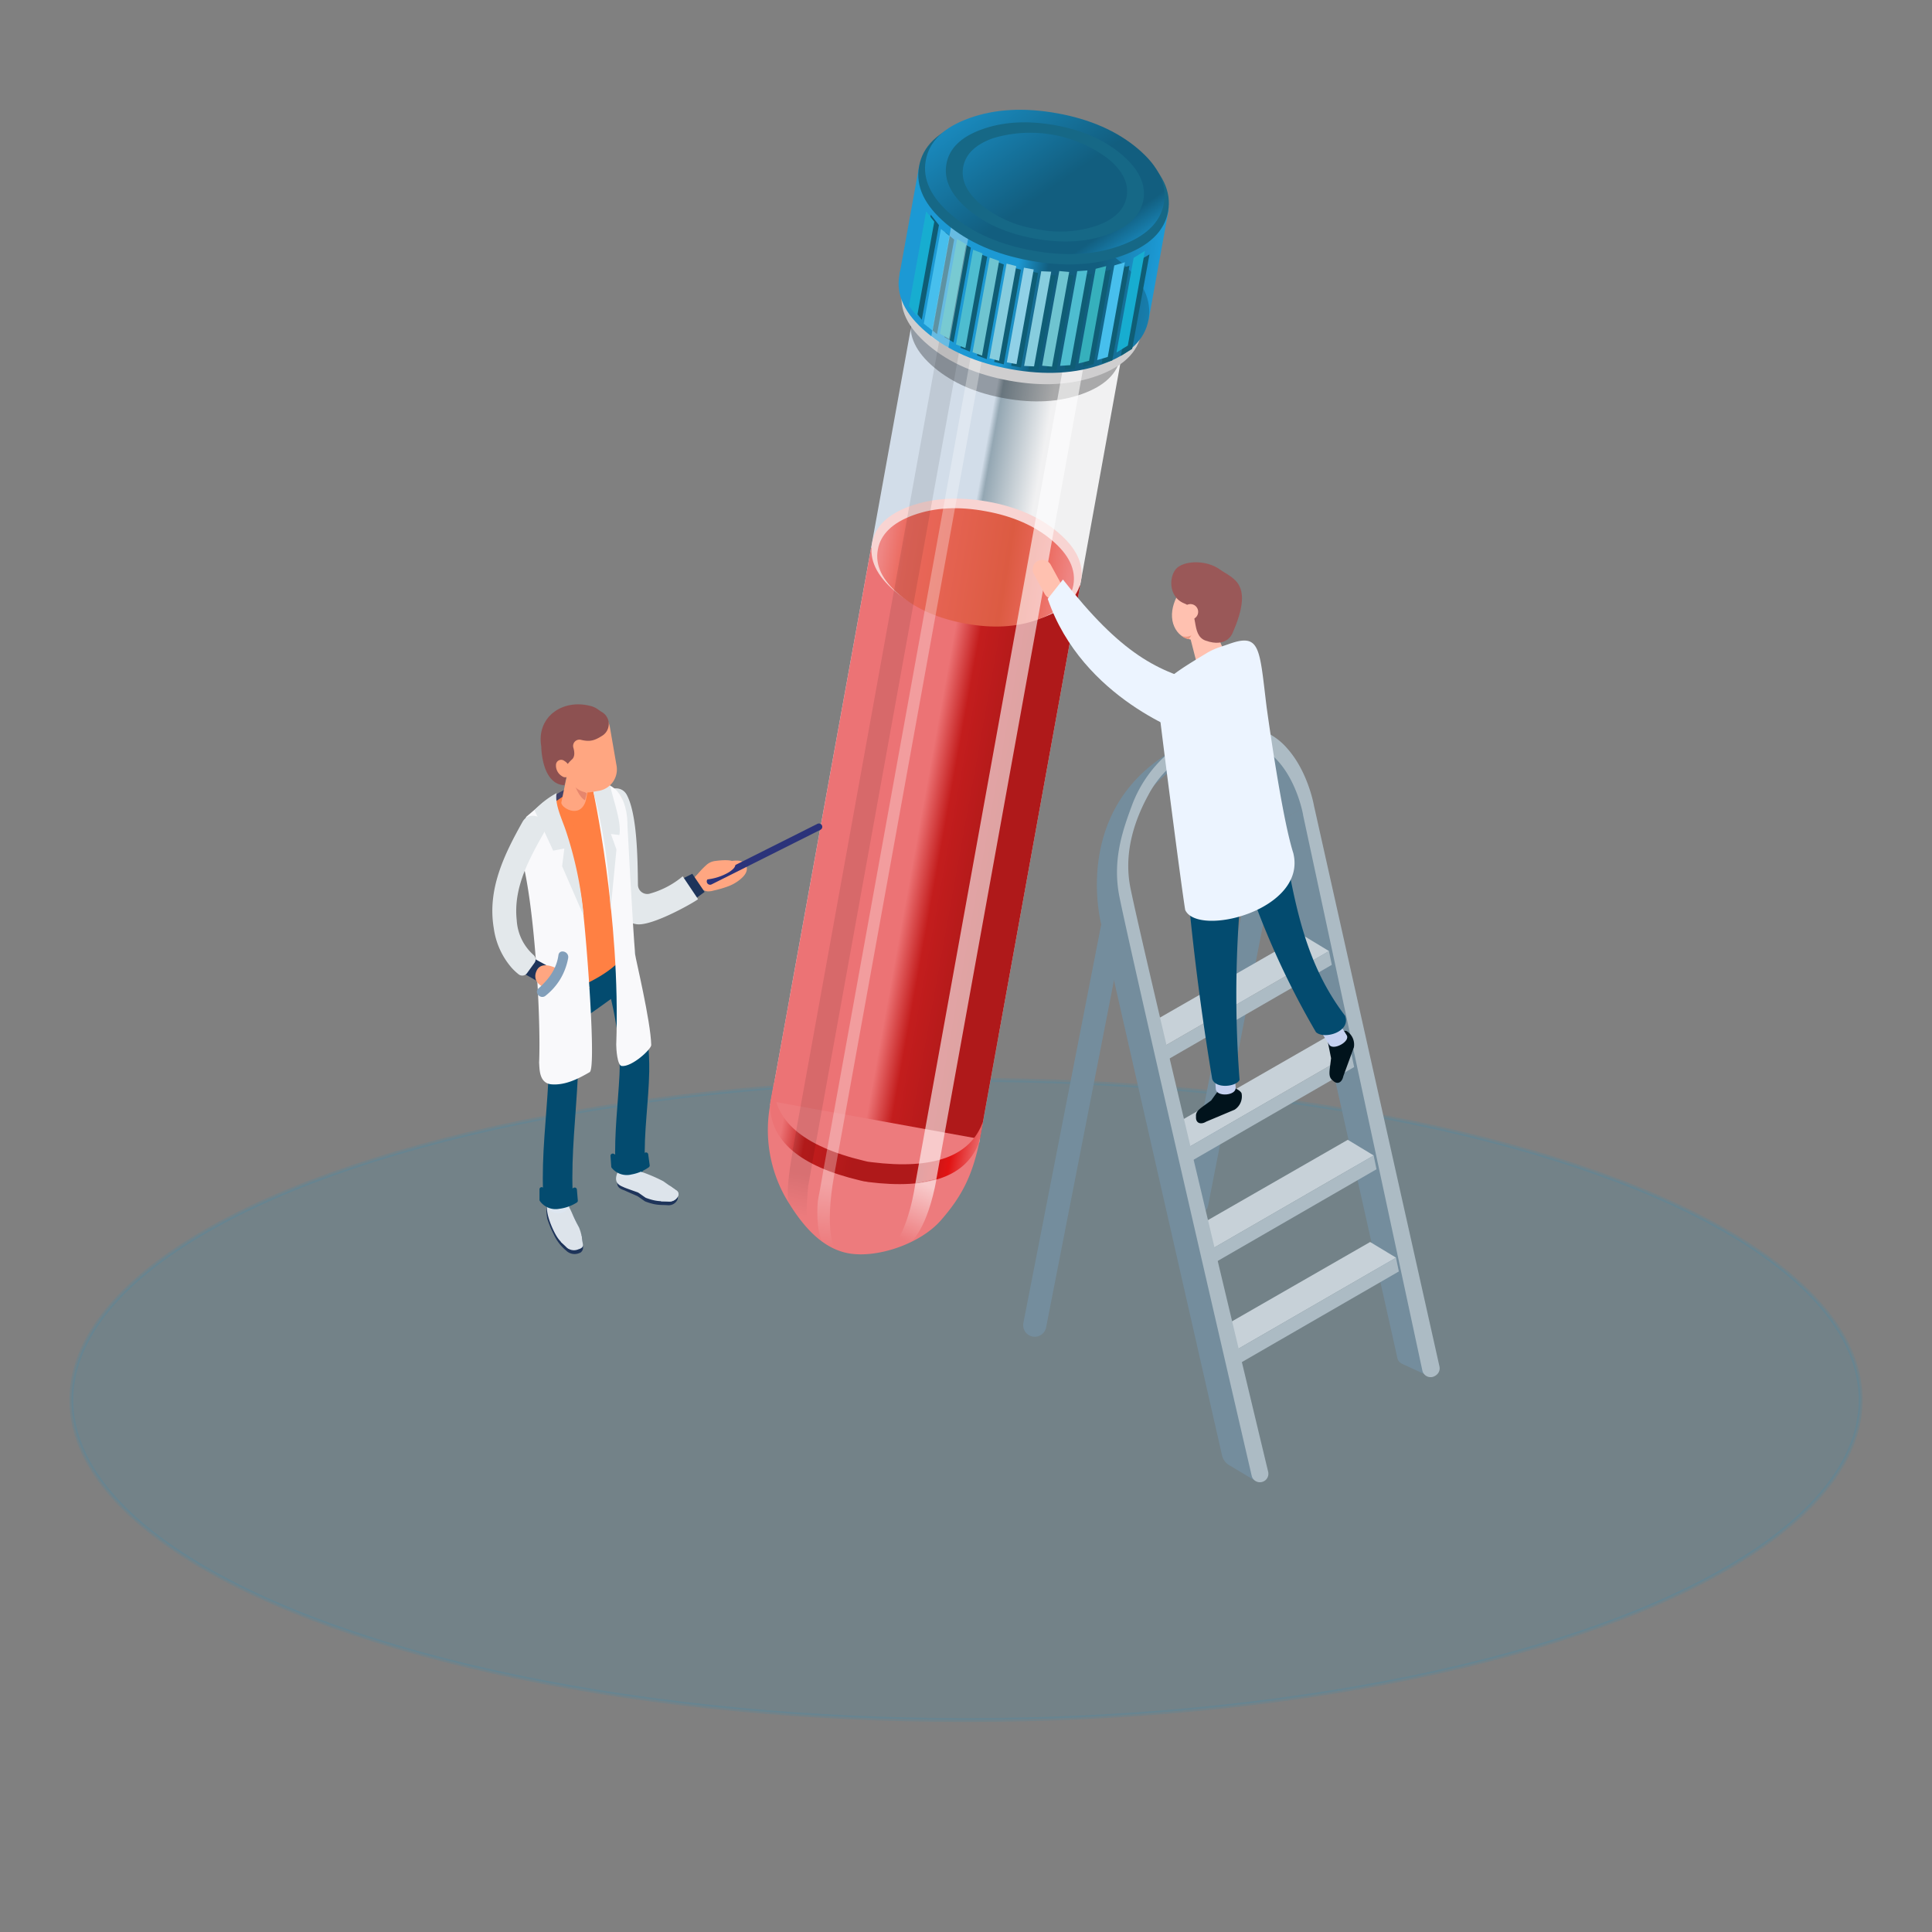 <?xml version="1.0" encoding="UTF-8"?> <svg xmlns="http://www.w3.org/2000/svg" xmlns:xlink="http://www.w3.org/1999/xlink" viewBox="0 0 500 500"><rect x="0" y="0" width="500" height="500" fill="#808080" stroke="none"/><defs><style>.cls-1{fill:#0098da;stroke:#0098da;stroke-miterlimit:10;opacity:0.1;}.cls-10,.cls-11,.cls-12,.cls-13,.cls-14,.cls-16,.cls-17,.cls-18,.cls-19,.cls-2,.cls-20,.cls-21,.cls-22,.cls-23,.cls-24,.cls-25,.cls-26,.cls-27,.cls-29,.cls-30,.cls-31,.cls-32,.cls-33,.cls-34,.cls-35,.cls-36,.cls-37,.cls-39,.cls-4,.cls-40,.cls-5,.cls-6,.cls-7{fill-rule:evenodd;}.cls-2{fill:url(#linear-gradient);}.cls-3{fill:url(#linear-gradient-2);}.cls-34,.cls-4,.cls-41,.cls-5{fill:#fff;}.cls-25,.cls-4{opacity:0.6;}.cls-12,.cls-26,.cls-5{opacity:0.3;}.cls-27,.cls-6{opacity:0.09;}.cls-7{fill:url(#linear-gradient-3);}.cls-8{fill:url(#linear-gradient-4);}.cls-9{fill:url(#linear-gradient-5);}.cls-10{fill:url(#linear-gradient-6);}.cls-11{fill:url(#linear-gradient-7);}.cls-13{fill:url(#linear-gradient-8);}.cls-14{fill:url(#linear-gradient-9);}.cls-15{fill:url(#linear-gradient-10);}.cls-16{fill:url(#linear-gradient-11);}.cls-17{fill:url(#linear-gradient-12);}.cls-18{fill:url(#linear-gradient-13);}.cls-19{fill:#dce1e9;}.cls-20{fill:url(#linear-gradient-14);}.cls-21{fill:url(#linear-gradient-15);}.cls-22{fill:url(#linear-gradient-16);}.cls-23{fill:url(#linear-gradient-17);}.cls-24{fill:url(#linear-gradient-18);}.cls-25{fill:url(#Dégradé_sans_nom_83);}.cls-26{fill:url(#Dégradé_sans_nom_83-2);}.cls-27{fill:url(#Dégradé_sans_nom_88);}.cls-28{fill:url(#Dégradé_sans_nom_62);}.cls-29{fill:url(#Dégradé_sans_nom_62-2);}.cls-30{fill:#0f5d75;}.cls-31{fill:#17add0;}.cls-32{fill:#47bfed;}.cls-33{fill:#36b0bc;}.cls-34{opacity:0.33;}.cls-35{fill:#4ebdd0;}.cls-36{fill:#6fc4d0;}.cls-37{fill:#87cdde;}.cls-38{fill:#90d1e7;}.cls-39{fill:#166886;}.cls-40{fill:url(#Dégradé_sans_nom_62-3);}.cls-42{fill:#748d9d;}.cls-43{fill:#c7d1d8;}.cls-44{fill:#acbbc4;}.cls-45{fill:#ffc1b0;}.cls-46{fill:#01131c;}.cls-47{fill:#c5d1f0;}.cls-48{fill:#034b6f;}.cls-49{fill:#9a5858;}.cls-50{fill:#ecf4ff;}.cls-51{fill:#ef9982;}.cls-52{fill:#ffa681;}.cls-53{fill:#2b337a;}.cls-54{fill:#1e345a;}.cls-55{fill:#e3e8eb;}.cls-56{fill:#424267;}.cls-57{fill:#dde4eb;}.cls-58{fill:#dde6f0;}.cls-59{fill:#ff8043;}.cls-60{fill:#ed9f3a;}.cls-61{fill:#f9f9fb;}.cls-62{fill:#e6866d;}.cls-63{fill:#8d5151;}.cls-64{fill:#829fba;}</style><linearGradient id="linear-gradient" x1="-14209.52" y1="-9218.05" x2="-14269.91" y2="-9278.43" gradientTransform="matrix(-0.49, 0.18, -0.4, -0.34, -10534.2, -315.82)" gradientUnits="userSpaceOnUse"><stop offset="0.03" stop-color="#ec7375"></stop><stop offset="0.15" stop-color="#c31d1d"></stop><stop offset="0.39" stop-color="#af191a"></stop><stop offset="0.67" stop-color="#af191a"></stop><stop offset="0.84" stop-color="#e11313"></stop><stop offset="0.99" stop-color="#ed7b7d"></stop></linearGradient><linearGradient id="linear-gradient-2" x1="5707.01" y1="-890.73" x2="5811.55" y2="-890.73" gradientTransform="matrix(0, 0.53, -0.27, 0, -12.24, -2751.91)" gradientUnits="userSpaceOnUse"><stop offset="0.03" stop-color="#d2dde9"></stop><stop offset="0.06" stop-color="#98aabb"></stop><stop offset="0.33" stop-color="#cccbca"></stop><stop offset="0.64" stop-color="#cccbca"></stop><stop offset="0.94" stop-color="#98aabb"></stop><stop offset="0.97" stop-color="#d2dde9"></stop></linearGradient><linearGradient id="linear-gradient-3" x1="-14166.83" y1="-9260.74" x2="-14227.22" y2="-9321.12" gradientTransform="matrix(-0.49, 0.18, -0.4, -0.34, -10527.6, -352.28)" xlink:href="#linear-gradient"></linearGradient><linearGradient id="linear-gradient-4" x1="5707.01" y1="-1522.57" x2="5811.55" y2="-1522.57" gradientTransform="matrix(0, 0.53, -1.71, 0, -2356.71, -2853.83)" gradientUnits="userSpaceOnUse"><stop offset="0.02" stop-color="#d2dde9"></stop><stop offset="0.05" stop-color="#94a7b3"></stop><stop offset="0.29" stop-color="#f1f1f2"></stop><stop offset="0.67" stop-color="#f1f1f2"></stop><stop offset="0.94" stop-color="#94a7b3"></stop><stop offset="0.97" stop-color="#d2dde9"></stop></linearGradient><linearGradient id="linear-gradient-5" x1="5707.01" y1="-1264.46" x2="5811.55" y2="-1264.46" gradientTransform="matrix(0, 0.53, -0.51, 0, -402.45, -2810.58)" xlink:href="#linear-gradient"></linearGradient><linearGradient id="linear-gradient-6" x1="-14309.9" y1="-9129.01" x2="-14370.29" y2="-9189.4" gradientTransform="matrix(-0.49, 0.18, -0.4, -0.34, -10512.6, -424.42)" gradientUnits="userSpaceOnUse"><stop offset="0.03" stop-color="#e23435"></stop><stop offset="0.41" stop-color="#f09183"></stop><stop offset="0.99" stop-color="#f8d4d2"></stop></linearGradient><linearGradient id="linear-gradient-7" x1="-14814.37" y1="-9675.55" x2="-14874.74" y2="-9735.93" gradientTransform="matrix(-0.46, 0.17, -0.38, -0.32, -10257.97, -477.8)" gradientUnits="userSpaceOnUse"><stop offset="0.03" stop-color="#ef8684"></stop><stop offset="0.15" stop-color="#eb685c"></stop><stop offset="0.67" stop-color="#dc5b42"></stop><stop offset="0.84" stop-color="#eb685c"></stop><stop offset="0.99" stop-color="#ef8684"></stop></linearGradient><linearGradient id="linear-gradient-8" x1="-13210.93" y1="-8305.92" x2="-13271.32" y2="-8366.3" gradientTransform="matrix(-0.57, 0.2, -0.46, -0.39, -11053.67, -471.31)" gradientUnits="userSpaceOnUse"><stop offset="0" stop-color="#cfcecf"></stop><stop offset="0.04" stop-color="#94a7b3"></stop><stop offset="0.29" stop-color="#f1f1f2"></stop><stop offset="0.67" stop-color="#cfd6de"></stop><stop offset="0.87" stop-color="#94a7b3"></stop><stop offset="1" stop-color="#d3d3d5"></stop></linearGradient><linearGradient id="linear-gradient-9" x1="-13209.17" y1="-8307.67" x2="-13269.56" y2="-8368.06" gradientTransform="matrix(-0.57, 0.2, -0.46, -0.39, -11052.8, -476.11)" gradientUnits="userSpaceOnUse"><stop offset="0.28" stop-color="#fff"></stop><stop offset="0.87" stop-color="#7c879e"></stop></linearGradient><linearGradient id="linear-gradient-10" x1="5707.01" y1="-467.07" x2="5811.55" y2="-467.07" gradientTransform="matrix(0, 0.53, -0.23, 0, 159.54, -2964.21)" xlink:href="#linear-gradient-4"></linearGradient><linearGradient id="linear-gradient-11" x1="-14099.38" y1="-9328.18" x2="-14159.77" y2="-9388.57" gradientTransform="matrix(-0.49, 0.18, -0.4, -0.34, -10483.46, -595.97)" xlink:href="#linear-gradient-4"></linearGradient><linearGradient id="linear-gradient-12" x1="-110.75" y1="-797.65" x2="-55.68" y2="-797.65" gradientTransform="matrix(0.98, 0.18, -0.18, 0.98, 165.2, 1095.25)" xlink:href="#linear-gradient"></linearGradient><linearGradient id="linear-gradient-13" x1="-14085.32" y1="-9342.25" x2="-14145.7" y2="-9402.64" gradientTransform="matrix(-0.49, 0.18, -0.4, -0.34, -10477.88, -626.76)" gradientUnits="userSpaceOnUse"><stop offset="0.07" stop-color="#f0f5fb"></stop><stop offset="0.59" stop-color="#94a7b3"></stop><stop offset="0.91" stop-color="#d6dce2"></stop></linearGradient><linearGradient id="linear-gradient-14" x1="-16034.34" y1="-11578.31" x2="-15958.23" y2="-11502.2" gradientTransform="matrix(-0.39, 0.14, -0.32, -0.27, -9644.13, -804.83)" gradientUnits="userSpaceOnUse"><stop offset="0" stop-color="#cccbca"></stop><stop offset="0.1" stop-color="#98aabb"></stop><stop offset="0.33" stop-color="#f9f9f9"></stop><stop offset="0.64" stop-color="#cccbca"></stop><stop offset="0.87" stop-color="#98aabb"></stop><stop offset="1" stop-color="#cccbca"></stop></linearGradient><linearGradient id="linear-gradient-15" x1="-53.5" y1="-1019.15" x2="-112.39" y2="-1019.15" gradientTransform="matrix(0.98, 0.18, -0.18, 0.98, 165.2, 1095.25)" xlink:href="#linear-gradient-8"></linearGradient><linearGradient id="linear-gradient-16" x1="-112.51" y1="-1024.13" x2="-53.67" y2="-1024" gradientTransform="matrix(0.98, 0.18, -0.18, 0.98, 165.2, 1095.25)" xlink:href="#linear-gradient-9"></linearGradient><linearGradient id="linear-gradient-17" x1="-53.5" y1="-1028.32" x2="-112.39" y2="-1028.32" gradientTransform="matrix(0.98, 0.18, -0.18, 0.98, 165.2, 1095.25)" xlink:href="#linear-gradient-8"></linearGradient><linearGradient id="linear-gradient-18" x1="-112.51" y1="-1033.29" x2="-53.67" y2="-1033.16" gradientTransform="matrix(0.98, 0.18, -0.18, 0.98, 165.2, 1095.25)" xlink:href="#linear-gradient-9"></linearGradient><linearGradient id="Dégradé_sans_nom_83" x1="-66.36" y1="-791.26" x2="-70.12" y2="-776.26" gradientTransform="matrix(0.98, 0.18, -0.18, 0.98, 165.2, 1095.25)" gradientUnits="userSpaceOnUse"><stop offset="0" stop-color="#fff"></stop><stop offset="1" stop-color="#fff" stop-opacity="0"></stop></linearGradient><linearGradient id="Dégradé_sans_nom_83-2" x1="-91.81" y1="-787.7" x2="-90.58" y2="-771.75" xlink:href="#Dégradé_sans_nom_83"></linearGradient><linearGradient id="Dégradé_sans_nom_88" x1="-99.08" y1="-789.1" x2="-99.08" y2="-777.85" gradientTransform="matrix(0.98, 0.18, -0.18, 0.98, 165.2, 1095.25)" gradientUnits="userSpaceOnUse"><stop offset="0"></stop><stop offset="1" stop-opacity="0"></stop></linearGradient><linearGradient id="Dégradé_sans_nom_62" x1="3581.82" y1="-358.29" x2="3686.39" y2="-358.29" gradientTransform="matrix(0, 0.63, -0.28, 0, 169.01, -2214.8)" gradientUnits="userSpaceOnUse"><stop offset="0.07" stop-color="#1c99d4"></stop><stop offset="0.19" stop-color="#125e7f"></stop><stop offset="0.38" stop-color="#125e7f"></stop><stop offset="0.81" stop-color="#1c99d4"></stop></linearGradient><linearGradient id="Dégradé_sans_nom_62-2" x1="-12825.09" y1="-8148.7" x2="-12885.47" y2="-8209.08" gradientTransform="matrix(-0.59, 0.21, -0.48, -0.41, -11230.7, -516.18)" xlink:href="#Dégradé_sans_nom_62"></linearGradient><linearGradient id="Dégradé_sans_nom_62-3" x1="-60.68" y1="-1027.51" x2="-124.42" y2="-1091.25" gradientTransform="matrix(0.98, 0.18, -0.18, 0.98, 165.2, 1095.25)" xlink:href="#Dégradé_sans_nom_62"></linearGradient></defs><title>biopsia-liquida</title><g id="wireframe"><ellipse class="cls-1" cx="250" cy="362.31" rx="231.52" ry="82.83"></ellipse><path class="cls-2" d="M229.25,274.9q11.19,2,18.29,8t5.94,12.48c-1.89,9.16-4.74,14.44-10,20.46s-16.45,9.87-23.91,8.51-12.65-8.2-16.39-14.64a35.6,35.6,0,0,1-3.79-24.13q1.15-6.48,9.91-9.61T229.25,274.9Z"></path><rect class="cls-3" x="214.73" y="249.41" width="28.31" height="54.97" transform="translate(-84.37 452.77) rotate(-79.73)"></rect><polygon class="cls-4" points="242.2 276.92 247.27 277.84 226.89 292.66 242.2 276.92"></polygon><polygon class="cls-5" points="218.56 272.64 221.49 273.17 225.2 292.35 218.56 272.64"></polygon><polygon class="cls-6" points="215.44 272.07 225.2 292.35 209.96 271.08 215.44 272.07"></polygon><path class="cls-7" d="M230.18,269.72q11.2,2,18.29,8t5.95,12.48q-1.2,6.47-9.94,9.6T224.53,301q-11.24-2-18.33-8t-5.9-12.48q1.15-6.46,9.9-9.61T230.18,269.72Z"></path><rect class="cls-8" x="157.92" y="147.48" width="178.85" height="54.97" transform="translate(31.09 387.17) rotate(-79.73)"></rect><rect class="cls-9" x="166.72" y="190.74" width="145.59" height="54.97" transform="translate(-17.91 415.01) rotate(-79.73)"></rect><path class="cls-10" d="M255.55,129.8q11.19,2,18.28,8t5.94,12.45q-1.18,6.45-9.93,9.58T249.91,161q-11.22-2-18.31-8t-5.91-12.44q1.16-6.47,9.9-9.59T255.55,129.8Z"></path><path class="cls-11" d="M255.12,132.31q10.45,1.89,17.1,7.5t5.56,11.63q-1.11,6-9.29,8.94t-18.64,1q-10.5-1.91-17.14-7.51t-5.53-11.62q1.08-6,9.26-8.95T255.12,132.31Z"></path><path class="cls-12" d="M265.73,71.86q11.19,2,18.29,8t6,12.49q-1.2,6.48-10,9.62t-19.95,1.12q-11.23-2-18.33-8t-5.91-12.49Q237,76.11,245.74,73T265.73,71.86Z"></path><path class="cls-13" d="M267.65,62.81q12.81,2.31,20.92,9.19t6.79,14.27Q294,93.65,284,97.25t-22.8,1.26q-12.84-2.33-20.95-9.19t-6.76-14.26q1.32-7.4,11.33-11T267.65,62.81Z"></path><path class="cls-14" d="M268.34,59q12.8,2.33,20.91,9.19T296,82.5q-1.35,7.4-11.36,11t-22.81,1.27q-12.84-2.32-21-9.2t-6.76-14.26q1.32-7.4,11.33-11T268.34,59Z"></path><rect class="cls-15" x="255.27" y="37.11" width="24.14" height="54.97" transform="translate(156.13 316.14) rotate(-79.73)"></rect><path class="cls-16" d="M268,60.92q11.21,2,18.29,8t5.94,12.48Q291,87.91,282.29,91t-19.94,1.11q-11.24-2-18.33-8t-5.91-12.48Q239.27,65.16,248,62T268,60.92Z"></path><path class="cls-17" d="M223.63,305.74c-.35-.09-.68-.17-1-.23q-23.6-5.58-23.32-20l.93-5.11q-.25,14.37,23.32,20c.33.09.67.17,1,.24l1,.13q24,3,28.84-10.51l-.92,5.11q-4.83,13.56-28.85,10.53C224.33,305.82,224,305.77,223.63,305.74Z"></path><polygon class="cls-6" points="253.14 63.92 210.16 301.26 205.16 297.58 248.14 60.24 253.14 63.92"></polygon><polygon class="cls-4" points="279.91 68.73 285.36 67.55 242.33 305.14 236.88 306.32 279.91 68.73"></polygon><polygon class="cls-5" points="258.91 66.57 215.94 303.81 213.16 302.44 256.13 65.2 258.91 66.57"></polygon><path class="cls-18" d="M272.26,37.39q11.21,2,18.29,8t5.95,12.48q-1.2,6.47-9.95,9.6t-19.94,1.11q-11.24-2-18.33-8t-5.9-12.47q1.14-6.48,9.9-9.61T272.26,37.39Z"></path><path class="cls-19" d="M272.32,36.57Q283,38.5,289.8,44.24t5.68,11.92q-1.14,6.17-9.5,9.16t-19.06,1.05q-10.73-1.94-17.51-7.67t-5.64-11.91q1.09-6.18,9.46-9.17T272.32,36.57Z"></path><path class="cls-20" d="M271.87,39.18a30.28,30.28,0,0,1,14.45,6.35q5.61,4.74,4.7,9.85T283.16,63a30.21,30.21,0,0,1-15.75.87,30.31,30.31,0,0,1-14.48-6.35q-5.61-4.74-4.67-9.85t7.82-7.58A30.34,30.34,0,0,1,271.87,39.18Z"></path><path class="cls-21" d="M236.85,69q-.09,5.43,6.84,9.78,7.88,5,20.09,5.7a48.41,48.41,0,0,0,21.65-3.18q8.38-3.45,10.24-8.75a9.27,9.27,0,0,1-.15,1.45q-1.14,6.28-10.62,10.19a48.37,48.37,0,0,1-21.65,3.18q-12.21-.74-20.08-5.69t-6.7-11.23A10,10,0,0,1,236.85,69Z"></path><path class="cls-22" d="M295.67,72.58q-1.86,5.3-10.24,8.75a48.41,48.41,0,0,1-21.65,3.18q-12.21-.74-20.09-5.7-6.93-4.35-6.84-9.78a8.35,8.35,0,0,1,.14-1.45,10.23,10.23,0,0,1,2.78-5.24l-.69,4q-1.05,5.75,6.29,10.26t18.84,5.24A46.19,46.19,0,0,0,284.46,79q8.87-3.53,9.9-9.27l.05-.26.71-3.91a8.21,8.21,0,0,1,.92,5.6A9.49,9.49,0,0,1,295.67,72.58Z"></path><path class="cls-23" d="M238.48,60q-.09,5.43,6.85,9.78,7.88,5,20.08,5.7a48.37,48.37,0,0,0,21.65-3.18q8.38-3.45,10.24-8.75a8.21,8.21,0,0,1-.15,1.45Q296,71.3,286.54,75.2a48.41,48.41,0,0,1-21.65,3.18q-12.21-.73-20.09-5.69t-6.7-11.23A10,10,0,0,1,238.48,60Z"></path><path class="cls-24" d="M297.3,63.56q-1.85,5.3-10.24,8.75a48.37,48.37,0,0,1-21.65,3.18q-12.21-.73-20.08-5.7-6.95-4.35-6.85-9.78a9.27,9.27,0,0,1,.15-1.44,10.2,10.2,0,0,1,2.77-5.25l-.69,4q-1,5.76,6.29,10.26t18.85,5.24A46.14,46.14,0,0,0,286.09,70Q295,66.44,296,60.69l0-.26.71-3.91a8.16,8.16,0,0,1,.93,5.6A9.51,9.51,0,0,1,297.3,63.56Z"></path><path class="cls-25" d="M236.88,306.32s-1.67,12.82-6.74,17.27c1-.3,4.59-1.63,5.23-1.93s4.65-3.77,7-16.52Z"></path><path class="cls-26" d="M213.16,302.44s-.9,5.36-1.35,7.5-.53,8.49.95,11.46c1.58,1,3.33,1.93,3.33,1.93s-2.9-4.34-.15-19.52Z"></path><path class="cls-27" d="M210.16,301.26l-1,5.76s-.89,8.63,0,11.08a58.74,58.74,0,0,1-4.79-6.42c-.95-1.57-.47-6.81.85-14.1Z"></path><rect class="cls-28" x="253.19" y="29.93" width="28.77" height="65.54" transform="translate(158.2 314.82) rotate(-79.73)"></rect><path class="cls-29" d="M268.35,58.33q13.33,2.41,21.8,9.58t7.08,14.87q-1.43,7.71-11.85,11.45t-23.77,1.32Q248.23,93.14,239.77,86t-7-14.87q1.38-7.71,11.81-11.45T268.35,58.33Z"></path><path class="cls-30" d="M243,58.25l-4.44,24.5-2.11-2.67,4.44-24.5Zm8.26,5.84L246.77,88.6l-2.35-1.36,4.43-24.5Zm4.23,2.36L251,91,248.57,90,253,65.51Zm4.31,2-4.44,24.5L252.86,92l4.44-24.5Zm4.41,1.34-4.44,24.5-2.48-.64,4.44-24.5Zm9,1.45-4.43,24.5-2.58-.12,4.43-24.5Zm-4.55-.6L264.23,95.1l-2.52-.46,4.43-24.5ZM246.94,62,242.5,86.47l-2.27-1.85,4.44-24.5Zm50.54,3.84L293,90.3l-2.93,1.8,4.44-24.5Zm-5.19,2.94-4.44,24.5-2.75.82,4.44-24.5Zm-4.84,1L283,94.23l-2.73.71,4.44-24.5Zm-4.86,1.13-4.44,24.51-2.63.18L280,71.05Zm-4.73.39-4.44,24.5-2.56-.23L275.3,71Z"></path><polygon class="cls-31" points="241.79 57.38 237.35 81.88 235.24 79.21 239.68 54.71 241.79 57.38"></polygon><polygon class="cls-31" points="296.31 64.93 291.88 89.43 288.95 91.23 293.39 66.73 296.31 64.93"></polygon><polygon class="cls-32" points="291.13 67.87 286.69 92.37 283.94 93.19 288.38 68.69 291.13 67.87"></polygon><polygon class="cls-32" points="245.78 61.09 241.34 85.59 239.07 83.75 243.51 59.25 245.78 61.09"></polygon><polygon class="cls-33" points="286.29 68.86 281.85 93.36 279.12 94.07 283.56 69.57 286.29 68.86"></polygon><polygon class="cls-33" points="250.05 63.22 245.61 87.73 243.26 86.37 247.69 61.87 250.05 63.22"></polygon><polygon class="cls-34" points="248.9 57.29 252.58 60.09 250.53 61.88 245.44 90.01 240.99 87.19 246.12 58.85 248.9 57.29"></polygon><polygon class="cls-35" points="281.43 69.99 276.99 94.5 274.35 94.68 278.79 70.18 281.43 69.99"></polygon><polygon class="cls-35" points="254.28 65.58 249.84 90.08 247.41 89.14 251.85 64.64 254.28 65.58"></polygon><polygon class="cls-36" points="276.7 70.38 272.26 94.88 269.7 94.65 274.14 70.15 276.7 70.38"></polygon><polygon class="cls-36" points="258.58 67.53 254.15 92.03 251.7 91.16 256.14 66.66 258.58 67.53"></polygon><polygon class="cls-37" points="263 68.87 258.56 93.37 256.08 92.73 260.51 68.22 263 68.87"></polygon><polygon class="cls-37" points="272.05 70.31 267.61 94.82 265.04 94.7 269.47 70.2 272.05 70.31"></polygon><rect class="cls-38" x="251.57" y="80.47" width="24.9" height="2.56" transform="translate(136.53 326.97) rotate(-79.73)"></rect><path class="cls-39" d="M273.43,30.26q13.35,2.41,21.8,9.57t7.08,14.88q-1.41,7.71-11.85,11.45t-23.77,1.32q-13.38-2.42-21.83-9.58t-7-14.87q1.37-7.72,11.8-11.46T273.43,30.26Z"></path><path class="cls-40" d="M273.62,29.32q12.75,2.31,20.83,9.14t6.76,14.2Q299.86,60,289.9,63.59t-22.71,1.25q-12.79-2.31-20.87-9.15T239.59,41.5q1.32-7.36,11.28-10.93T273.62,29.32Z"></path><path class="cls-39" d="M291.57,50.92q.9-5.06-4.65-9.74A33.59,33.59,0,0,0,257,35.77q-6.83,2.44-7.73,7.49T253.92,53a30,30,0,0,0,14.31,6.28,29.84,29.84,0,0,0,15.57-.86Q290.64,56,291.57,50.92ZM273.08,32.41Q283.63,34.32,290.3,40t5.6,11.74q-1.12,6.09-9.36,9t-18.78,1q-10.58-1.92-17.25-7.57t-5.57-11.74q1.09-6.09,9.33-9T273.08,32.41Z"></path><path class="cls-41" d="M316.22,157.18a2.26,2.26,0,1,0,0-3.2A2.25,2.25,0,0,0,316.22,157.18Z"></path><path class="cls-42" d="M269.29,345.55h0a3,3,0,0,0,1.44-2l21.66-110.75A3.62,3.62,0,0,0,287,229h0L264.85,342.38A3,3,0,0,0,269.29,345.55Z"></path><path class="cls-42" d="M311.22,314h0a3,3,0,0,0,1.44-2l21.66-110.75a3.61,3.61,0,0,0-5.35-3.83h0L306.79,310.78A3,3,0,0,0,311.22,314Z"></path><path class="cls-42" d="M362.77,352.91l7.52,3.48L337.12,209.06l-6.53,3.77L361.4,350.35C361.69,351.64,361.63,352.25,362.77,352.91Z"></path><polygon class="cls-43" points="299.97 271.53 343.95 246.14 337.24 242.08 297.11 265.12 299.97 271.53"></polygon><path class="cls-42" d="M337.25,209.06S330,179,303.5,194.27,285,239.21,285,239.21l6.52-3.77s-7.45-22.27,12.12-36.49,27,13.88,27,13.88Z"></path><polygon class="cls-44" points="295.54 278.06 344.67 249.7 343.93 246.13 294.8 274.5 295.54 278.06"></polygon><polygon class="cls-43" points="305.76 297.98 349.73 272.59 343.02 268.53 302.9 291.57 305.76 297.98"></polygon><polygon class="cls-44" points="301.33 304.51 350.45 276.15 349.71 272.58 300.59 300.95 301.33 304.51"></polygon><polygon class="cls-43" points="311.55 324.43 355.52 299.04 348.81 294.98 308.68 318.02 311.55 324.43"></polygon><polygon class="cls-44" points="307.12 330.96 356.24 302.6 355.5 299.04 306.37 327.4 307.12 330.96"></polygon><polygon class="cls-43" points="317.33 350.88 361.31 325.49 354.59 321.43 314.47 344.47 317.33 350.88"></polygon><polygon class="cls-44" points="312.9 357.41 362.02 329.05 361.28 325.49 312.16 353.85 312.9 357.41"></polygon><path class="cls-42" d="M318.46,379.38l6.42,3.87L291.56,235.44,285,239.21l31.28,137.52A4.07,4.07,0,0,0,318.46,379.38Z"></path><path class="cls-44" d="M327.32,383.21h0a2.2,2.2,0,0,0,.88-2.31c-3.51-14.65-32.26-134.42-35.64-151.08-1.41-7-.19-14.41,3.62-22.14.3-.61.61-1.2.92-1.77a26.53,26.53,0,0,1,10.06-10.63c9.84-5.29,17.73-4.76,23.5,1.59,5.12,5.63,6.56,13.9,6.58,14v.08l30.86,143.72a2.19,2.19,0,0,0,3.37,1.36l.15-.1a2.19,2.19,0,0,0,.91-2.3l-32.45-145c-.13-.73-1.7-9.11-7-15A16.22,16.22,0,0,0,321.28,188c-5.72-.2-12.06,2.29-19.46,7.45l-.82.7a33,33,0,0,0-7.95,12c-2.29,6.21-5.31,14.19-3.33,24C293,248.3,319.19,361.45,323.93,381.9A2.19,2.19,0,0,0,327.32,383.21Z"></path><path class="cls-45" d="M273.75,154.71h0a2.48,2.48,0,0,0,1-3.37l-2.81-5.16a2.5,2.5,0,0,0-3.38-1h0a2.49,2.49,0,0,0-1,3.37l2.81,5.16A2.5,2.5,0,0,0,273.75,154.71Z"></path><path class="cls-46" d="M343.65,269.68l.83,4.18c-.33,3.09-.83,4.65.26,5.62l.31.27c1.09,1,2.26.41,2.6-1.23l2.73-7.46a4.11,4.11,0,0,0-1.86-4.21s-.82-.46-3.17.84C344,268.43,343.92,268.36,343.65,269.68Z"></path><path class="cls-46" d="M315.94,281.34l-2.49,3.46c-2.49,1.87-4,2.57-3.93,4v.42c0,1.45,1.23,1.93,2.67,1.05l7.32-3.08a4.1,4.1,0,0,0,1.81-4.23s-.22-.92-2.78-1.75C317.09,280.76,317.09,280.64,315.94,281.34Z"></path><path class="cls-47" d="M314.65,281.83c.14,2.11,5.28,1.77,5.14-.34l-.46-6.87-5.14.34Z"></path><path class="cls-48" d="M313.71,279.21c.83,2.63,6.16,2.08,7.09.28a290.49,290.49,0,0,1,3.5-72.09l-18.56,1.25A670.6,670.6,0,0,0,313.71,279.21Z"></path><path class="cls-47" d="M344,270.38c1,1.63,5.55-.84,4.52-2.47l-3.32-5.29-4.52,2.47Z"></path><path class="cls-48" d="M340.57,267.12c2.2,2,9.16-.13,7.53-4.25-12.21-16-13.71-34.41-17.86-55.93l-12.79,2.78A212.36,212.36,0,0,0,340.57,267.12Z"></path><ellipse class="cls-45" cx="312.77" cy="157.48" rx="9.67" ry="5.48" transform="translate(119.4 449.43) rotate(-83.21)"></ellipse><path class="cls-45" d="M303.32,159.78c.32,4.62,4.65,7.18,8,4.92s5.79-7.83,5.47-12.45-3.31-6.53-6.65-4.27S303,155.16,303.32,159.78Z"></path><path class="cls-45" d="M315.16,173.7l.45-.19a3,3,0,0,0,1.61-3.93l-3.6-8.58a3,3,0,0,0-3.93-1.61l-.45.19a3,3,0,0,0-1.61,3.93l2.25,8.75C310.52,173.79,313.64,174.34,315.16,173.7Z"></path><path class="cls-49" d="M319,163.79s-1.34,4-7,2c-4.06-1.48-1.4-8-5.43-9.59-4.44-1.72-4.07-7.57-1.8-9.37s7.58-1.86,10.9.53S324.71,150.81,319,163.79Z"></path><path class="cls-45" d="M306.09,158.51a2,2,0,1,0,1.89-2.17A2,2,0,0,0,306.09,158.51Z"></path><path class="cls-50" d="M334.69,220.73c-2.56-8-5.69-29.11-6.89-37.72-1.9-15.48-1.58-19.32-9.95-16.27l-2.37.8a17,17,0,0,0-3.23,1.51c-10.74,6.47-13.57,8.43-12.28,14.84,1.26,10.63,5.88,46.41,6.76,51.61C310,242.66,338.42,235.51,334.69,220.73Z"></path><path class="cls-51" d="M307.65,165.42l.71-1a3.08,3.08,0,0,1-2.58.12A3.92,3.92,0,0,0,307.65,165.42Z"></path><path class="cls-50" d="M307.54,190.08s-27.44-9-36.39-35.1l3.94-5c15,19.18,24.57,24.07,37.48,27.05Z"></path><path class="cls-52" d="M184.66,230.48a4.51,4.51,0,0,1-1.59.19c-1.25-.13-2.37-1.19-3.4-2.19a1.08,1.08,0,0,1-.24-.32.92.92,0,0,1,.12-.79c.81-1.37,2.36-1.64,3.66-2.27.58-.28,1.13-.65,1.71-.95a15.33,15.33,0,0,1,2.86-1h0c1.18-.32,5.45-1.36,5.51,1.67,0,1.3-1.17,2.32-1.93,2.93a10.85,10.85,0,0,1-3,1.66A28.16,28.16,0,0,1,184.66,230.48Z"></path><path class="cls-53" d="M183,228.5h0a.87.87,0,0,0,1.16.38l28.17-14.13a.86.86,0,0,0,.38-1.16h0a.87.87,0,0,0-1.16-.38l-28.17,14.13A.86.86,0,0,0,183,228.5Z"></path><path class="cls-52" d="M180.22,226.62a22.57,22.57,0,0,1,2.55-2.72,4.08,4.08,0,0,1,2.25-1.07c1.64-.22,4.34-.45,5,.33.87,1-.52,2-1.37,2.57a14.14,14.14,0,0,1-6.16,1.91.7.7,0,0,1-.71-.31c-.12.14-.23.29-.33.43C180.83,228.64,179.6,227.5,180.22,226.62Z"></path><polygon class="cls-54" points="179.16 226.13 175.93 227.75 179.68 232.81 182.35 230.83 179.16 226.13"></polygon><path class="cls-55" d="M176.69,226.79a22.72,22.72,0,0,1-8.59,4.5,2.41,2.41,0,0,1-3-2.31c-.08-7.06-.23-18.25-2.87-23.24-1.85-3.5-7.59-1.11-5.72,2.43a29.08,29.08,0,0,1,3.31,10.34c.36,3.08.29,6.17.44,9.26a31.52,31.52,0,0,0,1.39,8.35c.57,1.78,1.07,2.78,3.13,3.07,4.17.58,15.73-6.16,15.87-6.5Z"></path><path class="cls-56" d="M141.49,214l13.17-6.48L152.75,202c-3.44.08-9.46,3.82-12.27,5.92Z"></path><path class="cls-54" d="M143.28,319.39a24.57,24.57,0,0,1-1.62-3.91,14.26,14.26,0,0,1-.24-1.94c0-1-.16-1.52,1.92-2.93,3.39-2.31,7.2,9.34,7.2,9.34l.35,2.86a1.55,1.55,0,0,1-.71,1.39l-.25.09a3.1,3.1,0,0,1-3.44-.67A11.71,11.71,0,0,1,143.28,319.39Z"></path><path class="cls-57" d="M143.32,318.58c-.08-.17-3.59-7.08-.53-8.48,2.7-1.23,4.2,1.43,5.44,4.27.37.84,1.24,2.64,1.59,3.23a12.31,12.31,0,0,1,.72,2.35l.09,2.26c.09.5-.59.09-1,.4l-.47-2c-.87.6-1.49,3.14-2.27,2.34C145.51,321.57,144.69,321.39,143.32,318.58Z"></path><path class="cls-57" d="M145.11,321.36c.37.34,1.15,1.08,1.57,1.51a2.86,2.86,0,0,0,3,.45c.54-.16,1.31-.45,1.18-1.27l-.33-2.1C149.7,319.58,147.34,320.11,145.11,321.36Z"></path><path class="cls-48" d="M146.2,249c7,19.57,1.23,39.59,2,59.57.2,4.92-7.45,4.92-7.65,0-.78-19.28,5-38.66-1.76-57.54-1.67-4.64,5.72-6.64,7.37-2Z"></path><path class="cls-48" d="M162.77,246.55c3,9.51,5.42,20.73,5.25,30.74-.14,7.87-1.43,15.72-1.12,23.61.19,4.92-7.46,4.91-7.65,0-.29-7.55.68-15.15,1.07-22.68.5-9.62-2.08-20.5-4.92-29.64-1.47-4.71,5.91-6.72,7.37-2Z"></path><path class="cls-58" d="M147.43,308.51c-1.58,1.46-4.93,1.37-6.24-.38,0,1,0,2,.09,2.95.22,4,6.45,3.82,6.23-.19C147.47,310.1,147.44,309.3,147.43,308.51Z"></path><path class="cls-48" d="M159.83,259.55l-.56-.09c-.67.82.67-2.18-.21-1.6-1.84,1.23-9.35,7.09-11.54,7.22-2.66.16-3.58,1.72-5.63,0s-2.87-7.31-2.12-9.49c.23-.66,1.88-1.91,2.13-2.56s-2.25-.48-1.67-1c4.54-3.77,13.4-13,20.08-10.45C168,244.58,163,255.62,159.83,259.55Z"></path><path class="cls-59" d="M160,205.27c1.43,1.69,1.32,2.78,1.36,5.17a5.34,5.34,0,0,1-3.67,5.16L135,223.05s-1.71-8.78,2.71-11.63c2.37-1.55,6.06-4,9-5.94C150.9,202.62,156.68,201.37,160,205.27Z"></path><path class="cls-59" d="M163,246.74c-.64.91-2.6-23.83-1.94-39.57l-25.32,13.44c.65,11.81,4.5,20.66,3.72,35.12Z"></path><path class="cls-59" d="M146.12,257.06c6.29-2.61,12.26-5.43,15.64-10,1.71-1.09,1.41-2.87-.67-4h0a7.69,7.69,0,0,0-6.89,0S144.41,258.15,146.12,257.06Z"></path><path class="cls-48" d="M139.62,307.75l0,2.76a.57.57,0,0,0,.11.33,5,5,0,0,0,5,2,11.17,11.17,0,0,0,4.57-1.64.57.57,0,0,0,.24-.52l-.24-2.82a.57.57,0,0,0-.86-.45,7.89,7.89,0,0,1-8-.12A.57.57,0,0,0,139.62,307.75Z"></path><path class="cls-54" d="M167,310.94c-.18-.07-1.91-1.34-2.07-1.4s-2.69-1.17-3.08-1.36c-.81-.4-2.77-.6-1.89-3.21,1.28-3.82,11.52,1.67,11.52,1.67l3.45,2.44a1.13,1.13,0,0,1,.45,1.27h0a2.51,2.51,0,0,1-2.56,1.56C170.94,311.77,169.94,312.05,167,310.94Z"></path><path class="cls-57" d="M167.15,310c-.17-.07-1.9-1.34-2.06-1.4s-3.19-1.12-3.58-1.31c-.82-.41-2.72-.86-1.85-3.46,1.28-3.82,12,1.87,12,1.87l3.45,2.44a1.11,1.11,0,0,1,.45,1.26h0a2.53,2.53,0,0,1-2.56,1.57C171.05,310.79,170.06,311.08,167.15,310Z"></path><path class="cls-57" d="M171.06,310.91c.5,0,1.44,0,2,0a2.36,2.36,0,0,0,2.45-1.57,1.11,1.11,0,0,0-.45-1.26l-1.69-1.19C172.09,307.27,171.31,308.7,171.06,310.91Z"></path><path class="cls-58" d="M165.89,300c-1.56,1.32-4.92,1.3-6.25-.24,0,.88.06,1.75.12,2.63.25,3.55,6.48,3.29,6.23-.28C165.94,301.37,165.91,300.66,165.89,300Z"></path><path class="cls-48" d="M158,299.17l.19,2.76a.54.54,0,0,0,.13.32,5,5,0,0,0,5.11,1.7,11.11,11.11,0,0,0,4.49-1.87.59.59,0,0,0,.22-.53l-.38-2.8a.58.58,0,0,0-.89-.41,7.87,7.87,0,0,1-8,.28A.58.58,0,0,0,158,299.17Z"></path><path class="cls-52" d="M151.57,207.33l1.94-9.39-6.64,2-1.58,7.67C144.92,208.87,150,212.14,151.57,207.33Z"></path><path class="cls-60" d="M152.73,255.41c-2,1-4.23,2-6.45,2.92-1.71,1.09-5.95-2.3-5.95-2.3.78-14.45-3.91-23.61-4.56-35.42l.89-.47C137.76,233.83,140.92,255.4,152.73,255.41Z"></path><path class="cls-61" d="M140.54,207.69s7.91,7.84,10.26,27.34c1,8.05,3.57,41.42,1.81,42.44-2.76,1.6-6.18,3.43-9.83,3.16-3.36-.24-3.13-4.18-3.26-5.59.52-12-1.29-42.67-4.81-54l.92-7.6a5.12,5.12,0,0,1,.59-2.07Z"></path><path class="cls-61" d="M153.37,204s7.32,33,6.11,66.38c0,1.13.27,5.37,1.42,5.5,2.64.29,7.67-4.35,7.64-5.44-.16-6.27-4.08-22.44-4.16-23.4-.6-6.67-2-33.47-2-33.47s.46-11.79-8.74-11C142.71,203.45,153.37,204,153.37,204Z"></path><path class="cls-55" d="M157.88,203.27c1.05,4.5,3,9.63,2.41,12.83l-2.19-.26,1.44,4L158,235.57A130.47,130.47,0,0,0,152.75,202C154.85,201.87,155.52,202.27,157.88,203.27Z"></path><path class="cls-62" d="M151.84,205.3s-2.92-1.74-2.94-1.77,1,2.81,2.49,3.57Z"></path><path class="cls-52" d="M153,205l2-.34a5.61,5.61,0,0,0,4.57-6.47l-1.73-10a5.63,5.63,0,0,0-6.48-4.57l-2,.34a5.62,5.62,0,0,0-4.56,6.48l2.05,9.51C147.4,203,150,205.55,153,205Z"></path><path class="cls-63" d="M150.4,191.48c2.25.54,3.47.21,5.56-1.14a3.58,3.58,0,0,0-.27-6.11c-1.24-.75-1.43-1.3-3.84-1.74-6.85-1.26-13,3.4-11.77,10.66,0,0,0,9.8,6,10.07l.69-3.08s-1.16-.47-.11-2.06a9.23,9.23,0,0,1,1.4-1.57c.72-.67.66-1.86.33-3A1.63,1.63,0,0,1,150.4,191.48Z"></path><path class="cls-52" d="M145.49,200.9a1.34,1.34,0,0,0,2.13-1,3.25,3.25,0,0,0-1.6-3,1.34,1.34,0,0,0-2.13,1A3.21,3.21,0,0,0,145.49,200.9Z"></path><polygon class="cls-54" points="135.28 251.79 138.79 253.77 141.42 249.82 137.69 247.79 135.28 251.79"></polygon><path class="cls-55" d="M138.34,249.16a1.5,1.5,0,0,0-.25-2,13.06,13.06,0,0,1-4.36-9c-.91-8.3,3.06-15.58,7-22.58,2-3.49-3.54-6.37-5.5-2.89-4.78,8.52-9.14,17.49-7.44,27.53a19.65,19.65,0,0,0,4.64,10.26,15.17,15.17,0,0,0,1.81,1.69,1.53,1.53,0,0,0,2.15-.31Z"></path><path class="cls-52" d="M141.4,255.64c-.17.18-3.93-1.15-2.57-4.32s5.86-.35,5.86-.35A26.61,26.61,0,0,1,141.4,255.64Z"></path><path class="cls-64" d="M147.05,247.9a16.29,16.29,0,0,1-2.18,5.71,16.12,16.12,0,0,1-3.64,4.05c-1.26,1.12-3.12-.73-1.86-1.86,2.63-2.35,4.65-5,5.15-8.6.23-1.67,2.76-1,2.53.7Z"></path><path class="cls-55" d="M138.33,209.67l4.83,10.48,2.89-.57-.57,4.61L151.05,237a97.42,97.42,0,0,0-4.6-22c-1-3-2.94-6.9-2.4-9.75A22.32,22.32,0,0,0,138.33,209.67Z"></path></g></svg> 
